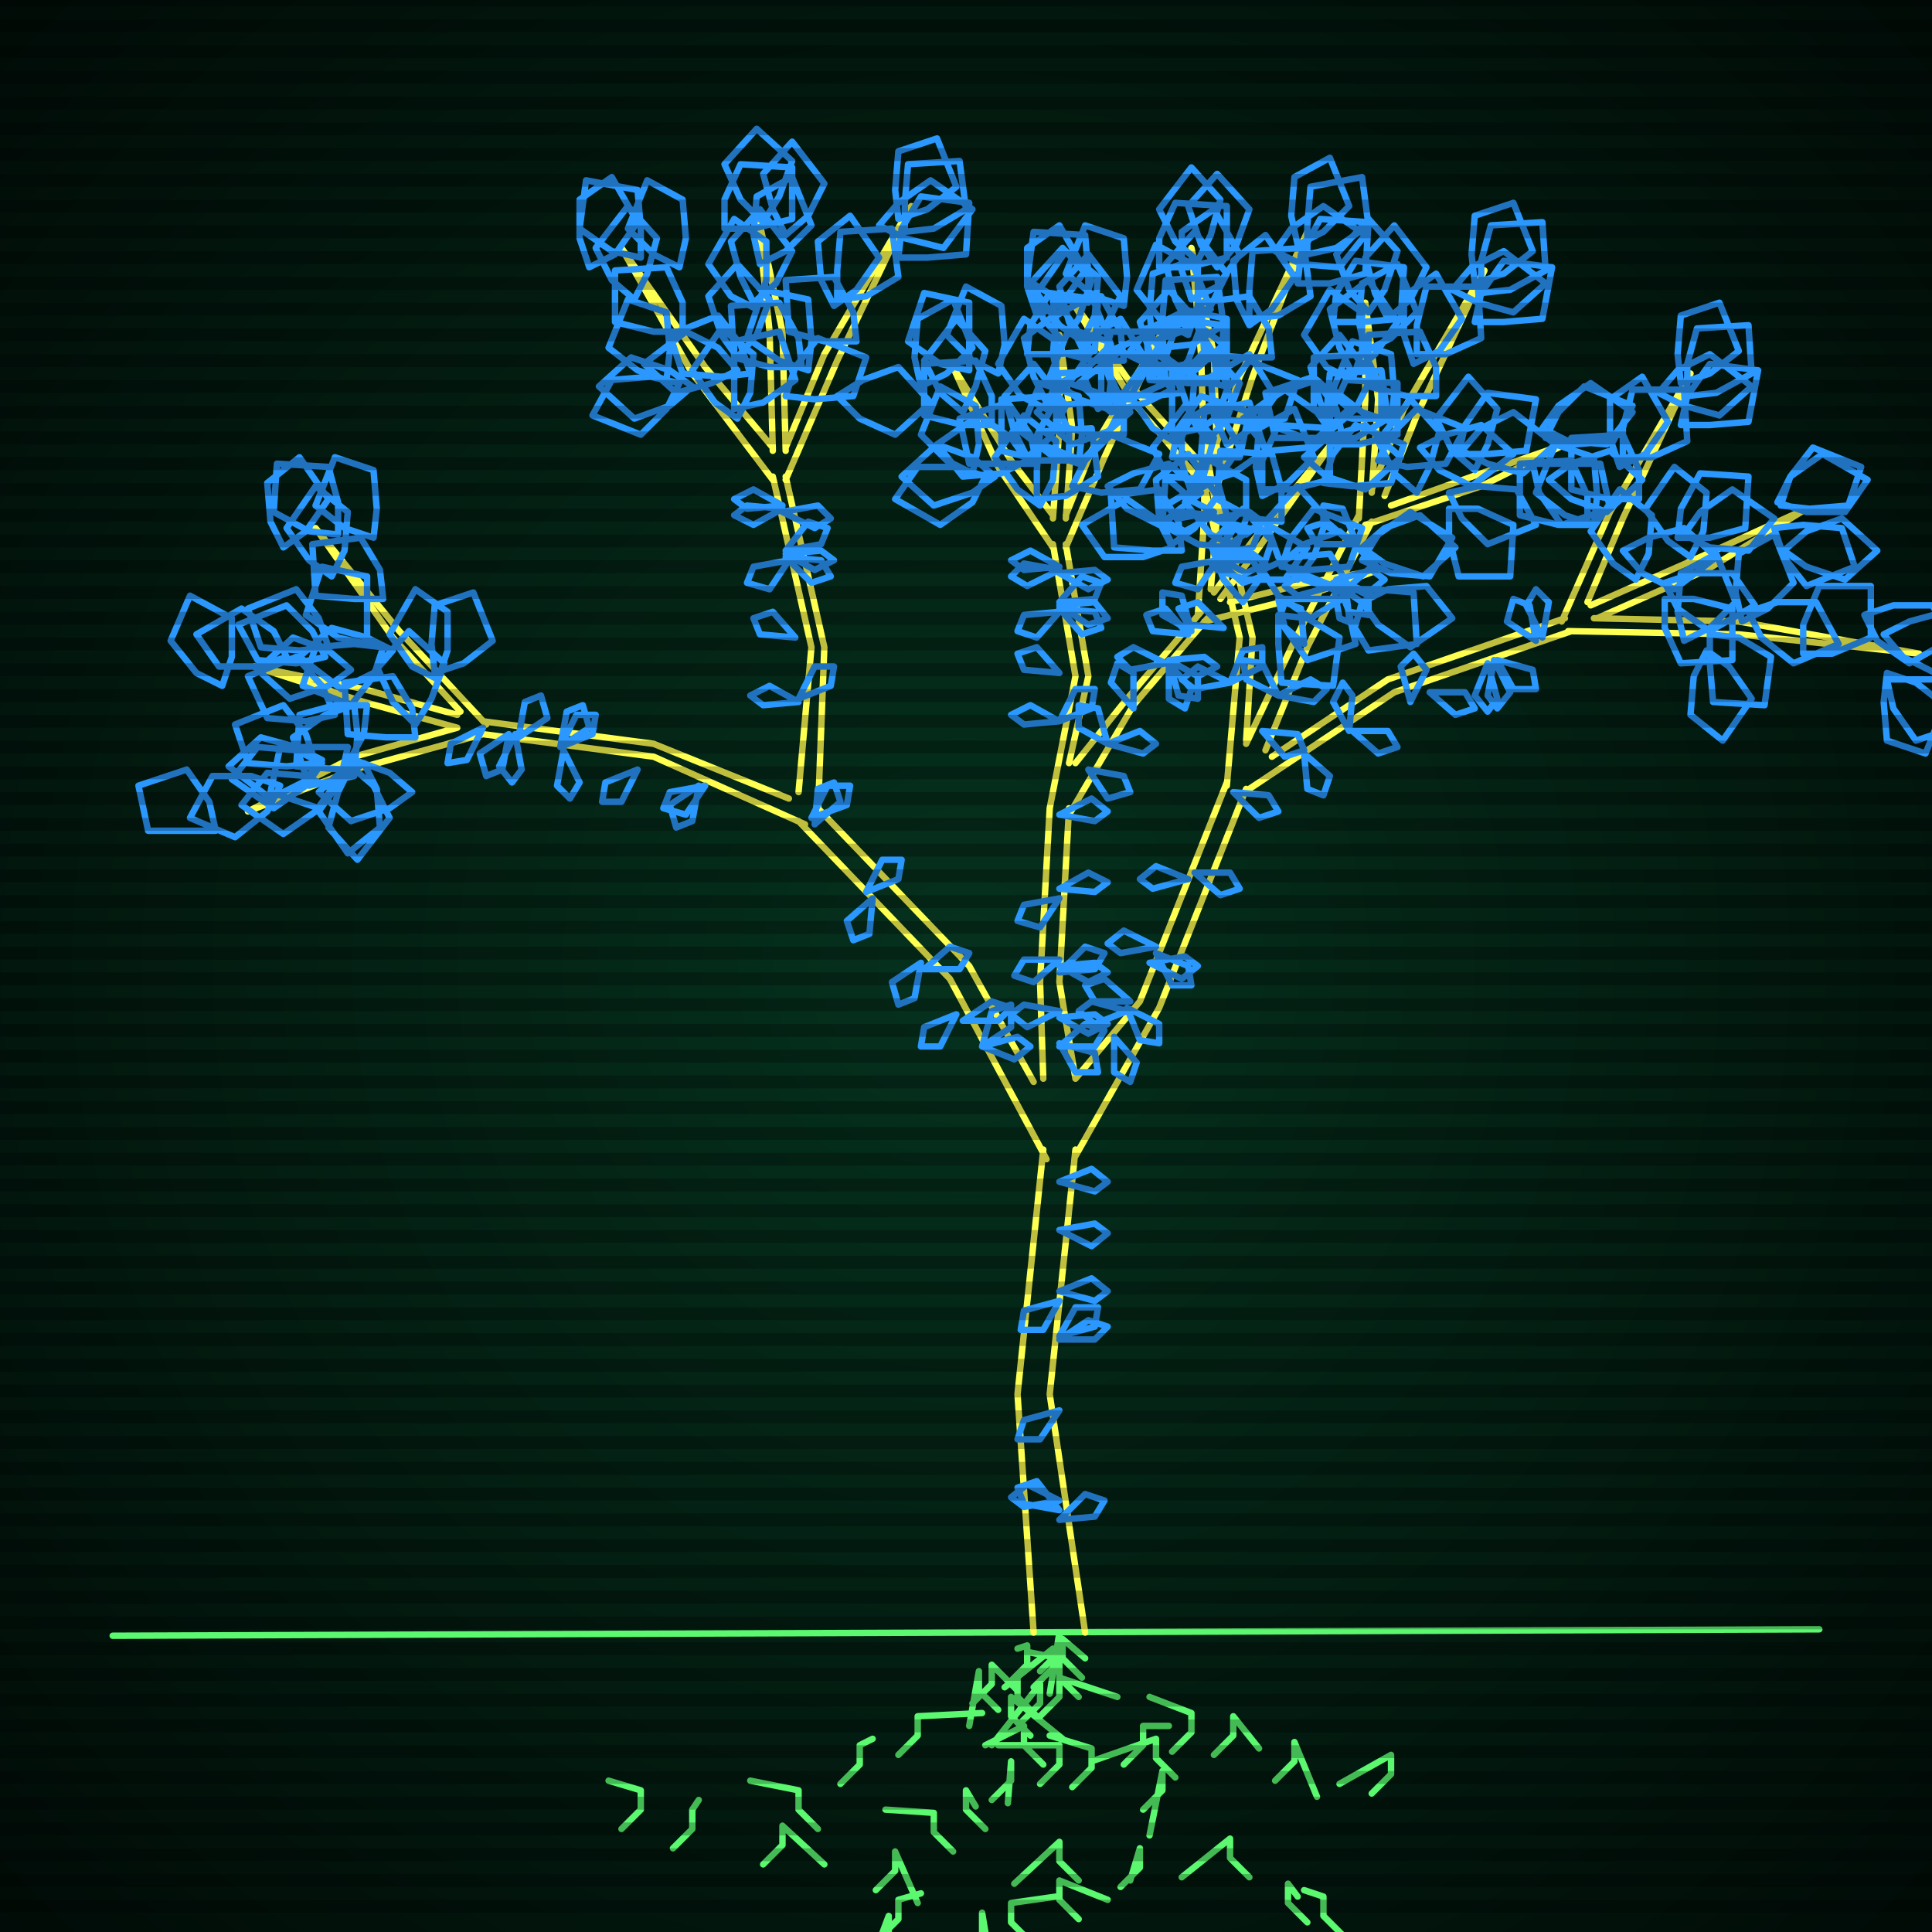 <svg xmlns="http://www.w3.org/2000/svg"
             width="600" height="600"
            >
    
            <style>
                @keyframes glow {0 % {opacity: 0.6;}
                3% {opacity: 0.9;} 30% {opacity: 0.6} 70% {opacity: 0.9}}
    
                .flicker {
                animation: glow 3s linear infinite alternate;
                animation-duration: 2.2s;
                animation-delay: 0.8s;
            }
    
    
            </style>
    
            <defs>
                <radialGradient id="screenGradient"
                                r="100%"
                >
                    <stop offset="0%" stop-color="#05321e"/>
                    <stop offset="90%" stop-color="black"/>
    
                </radialGradient>
            </defs>
    
            <rect
                fill="black"
                width="600" height="600"/>
    
            <rect
                className="flicker"
                fill="url(#screenGradient)"
                width="600" height="600"/>
    
    
            <path
                id="ground-path"
                className="flicker"
                style="fill: none;stroke: #5bf870;stroke-width:2px;stroke-linecap:round;stroke-linejoin:round;stroke-miterlimit:4;stroke-dasharray:none"
                d="M 35 508 L 565 506 "
            />
            <path
                id="branch-path"
                className="flicker"
                style="fill: none;stroke: #ffff52;stroke-width:2px;stroke-linecap:round;stroke-linejoin:round;stroke-miterlimit:4;stroke-dasharray:none"
                d="M 321 507 L 316 433 L 324 357 M 334 357 L 326 433 L 337 507 M 325 360 L 295 304 L 248 255 M 254 251 L 301 300 L 321 336 M 250 256 L 203 235 L 150 228 M 150 224 L 203 231 L 245 248 M 150 228 L 110 239 L 77 252 L 110 235 L 142 226 M 142 226 L 113 218 L 79 207 L 113 214 L 142 222 M 143 221 L 122 198 L 98 164 L 124 196 L 151 225 M 248 246 L 252 201 L 240 148 M 244 148 L 256 201 L 254 253 M 240 149 L 215 116 L 193 77 L 219 114 L 240 139 M 240 140 L 239 103 L 235 65 L 243 103 L 244 140 M 244 139 L 256 110 L 283 64 L 260 112 L 244 149 M 324 335 L 323 305 L 326 251 M 332 251 L 329 305 L 334 335 M 326 251 L 334 210 L 327 169 M 331 169 L 338 210 L 332 237 M 327 170 L 310 145 L 296 114 L 314 143 L 327 160 M 327 161 L 329 133 L 329 104 L 333 133 L 331 161 M 331 160 L 339 140 L 361 103 L 343 142 L 331 170 M 334 237 L 350 217 L 373 190 M 375 192 L 352 219 L 332 253 M 372 191 L 374 160 L 374 136 L 378 160 L 376 183 M 377 184 L 389 168 L 415 136 L 391 170 L 379 186 M 382 187 L 406 181 L 428 177 L 406 185 L 374 193 M 334 335 L 354 311 L 381 243 M 387 245 L 360 313 L 334 359 M 381 244 L 385 198 L 374 151 M 378 151 L 389 198 L 387 230 M 375 152 L 352 125 L 332 92 L 354 123 L 373 144 M 374 143 L 373 110 L 370 77 L 377 110 L 378 143 M 376 143 L 385 117 L 406 72 L 389 117 L 378 151 M 387 231 L 402 199 L 422 160 M 426 162 L 406 201 L 393 233 M 422 161 L 424 124 L 424 94 L 428 124 L 426 153 M 426 152 L 436 127 L 461 84 L 440 129 L 430 154 M 432 157 L 460 147 L 486 138 L 460 151 L 424 163 M 395 235 L 431 211 L 486 192 M 488 196 L 433 215 L 385 247 M 485 193 L 500 159 L 525 116 L 504 161 L 493 187 M 494 188 L 528 173 L 561 158 L 530 177 L 496 192 M 495 192 L 540 193 L 596 203 L 540 197 L 487 196 "
            />
            <path
                id="leaf-path"
                className="flicker"
                style="fill: none;stroke: #2b98ff;stroke-width:2px;stroke-linecap:round;stroke-linejoin:round;stroke-miterlimit:4;stroke-dasharray:none"
                d="M 329 382 L 340 380 L 344 383 L 339 387 L 329 382 M 329 404 L 324 413 L 317 413 L 318 407 L 329 404 M 329 469 L 318 467 L 316 462 L 322 460 L 329 469 M 329 367 L 339 363 L 344 367 L 340 370 L 329 367 M 329 416 L 338 410 L 344 412 L 340 416 L 329 416 M 329 438 L 323 447 L 316 447 L 318 441 L 329 438 M 329 466 L 318 468 L 314 465 L 319 461 L 329 466 M 329 401 L 339 397 L 344 401 L 340 404 L 329 401 M 329 415 L 334 406 L 341 406 L 340 412 L 329 415 M 329 472 L 337 464 L 343 466 L 340 471 L 329 472 M 253 256 L 254 245 L 259 243 L 261 249 L 253 256 M 305 325 L 308 314 L 314 312 L 314 319 L 305 325 M 297 315 L 292 325 L 286 325 L 287 319 L 297 315 M 287 301 L 295 294 L 301 296 L 298 301 L 287 301 M 271 279 L 270 290 L 265 292 L 263 286 L 271 279 M 305 325 L 316 322 L 320 325 L 315 329 L 305 325 M 252 254 L 257 244 L 264 244 L 263 250 L 252 254 M 286 299 L 284 310 L 279 312 L 277 305 L 286 299 M 299 317 L 308 311 L 314 313 L 310 317 L 299 317 M 269 277 L 274 267 L 280 267 L 279 273 L 269 277 M 219 244 L 213 253 L 206 251 L 208 246 L 219 244 M 150 226 L 145 236 L 139 237 L 140 231 L 150 226 M 161 229 L 163 218 L 168 216 L 170 223 L 161 229 M 175 233 L 180 243 L 177 248 L 173 244 L 175 233 M 217 244 L 215 255 L 210 257 L 208 250 L 217 244 M 174 232 L 179 222 L 185 222 L 184 228 L 174 232 M 160 228 L 162 239 L 159 243 L 155 238 L 160 228 M 198 239 L 193 249 L 187 249 L 188 243 L 198 239 M 158 228 L 156 239 L 151 241 L 149 234 L 158 228 M 174 232 L 176 221 L 181 219 L 183 226 L 174 232 M 98 237 L 89 238 L 77 237 L 73 225 L 88 219 L 95 228 L 98 237 M 100 237 L 95 244 L 85 251 L 72 242 L 80 232 L 92 233 L 100 237 M 128 246 L 121 251 L 109 255 L 99 246 L 110 236 L 121 240 L 128 246 M 103 245 L 98 252 L 88 259 L 75 250 L 83 240 L 95 241 L 103 245 M 113 237 L 117 245 L 118 257 L 108 265 L 99 252 L 106 242 L 113 237 M 108 232 L 106 241 L 99 251 L 84 246 L 87 232 L 99 232 L 108 232 M 87 244 L 83 252 L 73 260 L 59 254 L 66 241 L 78 241 L 87 244 M 67 258 L 58 258 L 46 258 L 43 244 L 58 239 L 65 249 L 67 258 M 100 236 L 94 243 L 84 248 L 71 238 L 81 229 L 92 232 L 100 236 M 109 238 L 116 244 L 121 254 L 111 267 L 102 257 L 105 246 L 109 238 M 101 204 L 92 206 L 80 205 L 74 194 L 89 188 L 97 196 L 101 204 M 129 229 L 120 229 L 108 228 L 107 212 L 122 210 L 128 220 L 129 229 M 104 222 L 95 224 L 83 223 L 77 210 L 92 204 L 100 213 L 104 222 M 114 219 L 113 228 L 107 239 L 92 238 L 93 222 L 104 219 L 114 219 M 109 208 L 102 213 L 90 217 L 80 208 L 91 198 L 102 202 L 109 208 M 89 204 L 80 207 L 68 207 L 61 197 L 75 189 L 85 196 L 89 204 M 69 213 L 61 209 L 53 199 L 59 185 L 72 192 L 72 204 L 69 213 M 102 201 L 93 202 L 81 201 L 77 189 L 92 183 L 99 192 L 102 201 M 110 219 L 111 228 L 110 241 L 96 244 L 91 229 L 101 222 L 110 219 M 129 225 L 122 218 L 117 207 L 127 196 L 138 206 L 134 217 L 129 225 M 136 211 L 128 207 L 121 197 L 129 183 L 139 190 L 139 202 L 136 211 M 114 200 L 105 198 L 95 191 L 100 176 L 114 179 L 114 191 L 114 200 M 122 202 L 116 209 L 106 214 L 93 204 L 103 195 L 114 198 L 122 202 M 119 186 L 110 186 L 98 185 L 97 169 L 112 167 L 118 177 L 119 186 M 105 166 L 96 165 L 85 159 L 86 144 L 102 145 L 105 156 L 105 166 M 88 170 L 84 162 L 83 150 L 93 142 L 102 155 L 95 165 L 88 170 M 116 167 L 107 164 L 98 157 L 104 142 L 116 146 L 117 158 L 116 167 M 119 201 L 116 210 L 109 219 L 94 213 L 98 201 L 110 200 L 119 201 M 135 209 L 134 200 L 135 188 L 147 184 L 153 199 L 144 206 L 135 209 M 103 179 L 96 174 L 89 164 L 98 151 L 108 159 L 107 171 L 103 179 M 243 159 L 254 157 L 258 161 L 253 164 L 243 159 M 245 174 L 239 183 L 232 181 L 234 176 L 245 174 M 248 218 L 237 219 L 233 216 L 239 213 L 248 218 M 244 173 L 255 174 L 258 179 L 252 181 L 244 173 M 243 158 L 234 163 L 228 160 L 232 157 L 243 158 M 247 198 L 236 197 L 234 192 L 240 190 L 247 198 M 243 157 L 232 158 L 228 155 L 234 152 L 243 157 M 244 172 L 255 171 L 259 174 L 253 177 L 244 172 M 244 171 L 251 162 L 257 164 L 255 169 L 244 171 M 248 217 L 253 207 L 259 207 L 258 213 L 248 217 M 229 130 L 222 125 L 215 115 L 224 102 L 234 110 L 233 122 L 229 130 M 207 118 L 198 115 L 189 108 L 195 93 L 207 97 L 208 109 L 207 118 M 215 120 L 208 126 L 197 130 L 186 120 L 196 111 L 208 115 L 215 120 M 212 103 L 203 103 L 191 100 L 191 84 L 207 83 L 212 94 L 212 103 M 199 80 L 190 78 L 180 71 L 182 56 L 198 59 L 199 71 L 199 80 M 183 83 L 180 74 L 180 62 L 190 55 L 198 69 L 191 79 L 183 83 M 211 83 L 203 79 L 195 71 L 201 56 L 212 62 L 213 74 L 211 83 M 211 119 L 207 127 L 199 135 L 184 129 L 190 118 L 202 117 L 211 119 M 228 127 L 228 118 L 228 106 L 242 103 L 247 118 L 237 125 L 228 127 M 197 93 L 190 87 L 185 77 L 195 64 L 204 74 L 201 85 L 197 93 M 229 111 L 224 104 L 220 92 L 229 82 L 239 93 L 235 104 L 229 111 M 233 116 L 224 117 L 212 116 L 208 104 L 223 98 L 230 107 L 233 116 M 235 96 L 227 92 L 220 82 L 228 68 L 238 75 L 238 87 L 235 96 M 237 69 L 230 62 L 225 51 L 235 40 L 246 50 L 242 61 L 237 69 M 225 71 L 225 62 L 230 51 L 246 52 L 246 68 L 234 71 L 225 71 M 244 73 L 240 65 L 237 54 L 246 44 L 256 57 L 251 67 L 244 73 M 229 115 L 221 119 L 210 122 L 200 113 L 213 103 L 223 108 L 229 115 M 244 123 L 247 114 L 254 105 L 269 111 L 265 123 L 253 124 L 244 123 M 236 82 L 234 73 L 235 61 L 246 55 L 252 70 L 244 78 L 236 82 M 234 94 L 230 86 L 227 75 L 236 65 L 246 78 L 241 88 L 234 94 M 251 115 L 242 112 L 232 105 L 237 90 L 251 93 L 252 106 L 251 115 M 259 95 L 255 87 L 254 75 L 264 67 L 273 80 L 266 90 L 259 95 M 279 68 L 278 59 L 279 47 L 291 43 L 297 58 L 288 65 L 279 68 M 273 70 L 279 63 L 289 56 L 302 65 L 293 77 L 281 74 L 273 70 M 281 72 L 281 63 L 282 51 L 298 50 L 300 65 L 290 71 L 281 72 M 249 114 L 239 114 L 228 111 L 227 95 L 242 94 L 248 105 L 249 114 M 260 123 L 268 118 L 279 114 L 289 125 L 278 135 L 267 130 L 260 123 M 279 80 L 280 71 L 286 61 L 301 63 L 300 79 L 288 80 L 279 80 M 260 93 L 260 84 L 261 72 L 277 71 L 279 86 L 269 92 L 260 93 M 266 106 L 256 106 L 245 103 L 244 87 L 259 86 L 265 97 L 266 106 M 329 325 L 337 318 L 343 320 L 340 325 L 329 325 M 329 314 L 319 319 L 314 315 L 318 312 L 329 314 M 329 300 L 340 299 L 344 302 L 338 305 L 329 300 M 329 279 L 323 288 L 316 286 L 318 281 L 329 279 M 329 324 L 340 327 L 341 333 L 334 333 L 329 324 M 329 253 L 339 248 L 344 252 L 340 255 L 329 253 M 329 298 L 321 305 L 315 303 L 318 298 L 329 298 M 329 316 L 340 315 L 344 318 L 338 321 L 329 316 M 329 276 L 338 271 L 344 274 L 340 277 L 329 276 M 329 302 L 337 294 L 343 296 L 340 301 L 329 302 M 329 178 L 340 177 L 344 180 L 338 183 L 329 178 M 329 190 L 322 198 L 316 196 L 318 191 L 329 190 M 329 224 L 318 225 L 314 222 L 320 219 L 329 224 M 329 189 L 340 190 L 342 195 L 336 197 L 329 189 M 329 177 L 319 182 L 314 179 L 318 175 L 329 177 M 329 209 L 318 208 L 316 203 L 322 201 L 329 209 M 329 176 L 318 177 L 314 174 L 320 171 L 329 176 M 329 188 L 340 187 L 344 192 L 338 194 L 329 188 M 329 187 L 336 179 L 342 181 L 340 186 L 329 187 M 329 224 L 334 214 L 340 214 L 339 220 L 329 224 M 323 157 L 316 152 L 309 142 L 318 129 L 328 137 L 327 149 L 323 157 M 302 147 L 294 143 L 286 135 L 292 120 L 303 126 L 304 138 L 302 147 M 309 148 L 302 153 L 290 157 L 280 148 L 291 138 L 302 142 L 309 148 M 308 132 L 299 132 L 287 129 L 287 113 L 303 112 L 308 123 L 308 132 M 301 115 L 292 113 L 282 106 L 287 91 L 301 94 L 301 106 L 301 115 M 286 120 L 284 111 L 285 99 L 296 93 L 302 108 L 294 116 L 286 120 M 310 116 L 302 112 L 294 104 L 300 89 L 311 95 L 312 107 L 310 116 M 306 148 L 302 156 L 292 163 L 278 155 L 285 145 L 297 145 L 306 148 M 322 155 L 322 146 L 323 134 L 339 133 L 341 148 L 331 154 L 322 155 M 299 128 L 292 122 L 287 112 L 297 99 L 306 109 L 303 120 L 299 128 M 319 142 L 315 134 L 312 123 L 321 113 L 331 126 L 326 136 L 319 142 M 322 144 L 313 144 L 301 144 L 298 130 L 313 125 L 320 135 L 322 144 M 325 127 L 317 123 L 310 113 L 318 99 L 328 106 L 328 118 L 325 127 M 330 106 L 324 99 L 320 88 L 330 77 L 339 87 L 335 99 L 330 106 M 319 110 L 320 101 L 326 91 L 341 93 L 340 109 L 328 110 L 319 110 M 336 108 L 332 100 L 329 89 L 338 79 L 348 92 L 343 102 L 336 108 M 319 143 L 311 147 L 299 148 L 291 138 L 304 129 L 314 136 L 319 143 M 333 151 L 337 143 L 345 135 L 360 141 L 354 152 L 342 153 L 333 151 M 329 119 L 327 110 L 328 98 L 339 92 L 345 107 L 337 115 L 329 119 M 325 125 L 321 117 L 318 105 L 330 96 L 339 109 L 332 119 L 325 125 M 335 144 L 326 141 L 317 134 L 323 119 L 335 123 L 336 135 L 335 144 M 341 127 L 337 118 L 336 106 L 348 99 L 356 112 L 349 122 L 341 127 M 358 106 L 357 97 L 358 85 L 370 81 L 376 96 L 367 103 L 358 106 M 351 109 L 357 102 L 367 97 L 380 107 L 370 116 L 359 113 L 351 109 M 361 108 L 361 99 L 362 87 L 378 86 L 380 101 L 370 107 L 361 108 M 332 143 L 323 143 L 311 140 L 311 124 L 327 123 L 332 134 L 332 143 M 344 151 L 352 147 L 363 144 L 373 153 L 360 163 L 350 158 L 344 151 M 358 118 L 359 109 L 365 99 L 380 101 L 379 117 L 367 118 L 358 118 M 342 124 L 342 115 L 345 103 L 361 103 L 362 119 L 351 124 L 342 124 M 349 135 L 340 135 L 328 132 L 328 116 L 344 115 L 349 126 L 349 135 M 362 206 L 351 208 L 347 204 L 352 201 L 362 206 M 344 231 L 335 226 L 335 219 L 341 220 L 344 231 M 363 206 L 370 214 L 368 220 L 363 217 L 363 206 M 369 197 L 358 196 L 356 191 L 362 189 L 369 197 M 352 220 L 345 212 L 347 206 L 352 209 L 352 220 M 370 196 L 361 191 L 361 184 L 367 185 L 370 196 M 363 205 L 372 210 L 372 217 L 366 216 L 363 205 M 363 205 L 374 204 L 378 207 L 372 210 L 363 205 M 344 231 L 354 227 L 359 231 L 355 234 L 344 231 M 338 239 L 349 241 L 351 246 L 344 248 L 338 239 M 364 169 L 360 161 L 359 149 L 369 141 L 378 154 L 371 164 L 364 169 M 367 171 L 358 171 L 346 170 L 345 154 L 360 152 L 366 162 L 367 171 M 370 155 L 363 149 L 358 139 L 368 126 L 377 136 L 374 147 L 370 155 M 375 137 L 370 130 L 366 118 L 375 108 L 385 119 L 381 130 L 375 137 M 364 142 L 366 133 L 373 123 L 388 128 L 385 142 L 373 142 L 364 142 M 381 138 L 377 129 L 376 117 L 388 110 L 396 123 L 389 133 L 381 138 M 364 170 L 355 173 L 343 173 L 336 163 L 350 155 L 360 162 L 364 170 M 378 177 L 382 169 L 392 162 L 406 170 L 399 180 L 387 180 L 378 177 M 374 150 L 373 141 L 374 128 L 388 125 L 393 140 L 383 147 L 374 150 M 370 153 L 367 144 L 367 132 L 377 125 L 385 139 L 378 149 L 370 153 M 384 170 L 376 166 L 368 156 L 374 142 L 387 149 L 387 161 L 384 170 M 392 154 L 390 145 L 391 133 L 402 127 L 408 142 L 400 150 L 392 154 M 412 137 L 412 128 L 413 116 L 429 115 L 431 130 L 421 136 L 412 137 M 405 142 L 412 136 L 424 132 L 435 142 L 424 152 L 412 148 L 405 142 M 413 138 L 413 129 L 418 118 L 434 119 L 434 135 L 422 138 L 413 138 M 381 170 L 372 169 L 361 163 L 362 148 L 378 149 L 381 160 L 381 170 M 392 177 L 401 173 L 413 172 L 420 184 L 407 192 L 397 185 L 392 177 M 411 150 L 414 141 L 421 132 L 436 138 L 432 150 L 420 151 L 411 150 M 392 152 L 392 143 L 397 132 L 413 133 L 413 149 L 401 152 L 392 152 M 398 162 L 389 161 L 378 155 L 379 140 L 395 141 L 398 152 L 398 162 M 398 176 L 401 167 L 408 158 L 423 164 L 419 176 L 407 177 L 398 176 M 423 174 L 428 166 L 438 159 L 451 167 L 444 179 L 432 178 L 423 174 M 418 183 L 427 183 L 439 184 L 440 200 L 425 202 L 419 192 L 418 183 M 423 170 L 430 164 L 441 160 L 452 170 L 442 179 L 430 175 L 423 170 M 386 187 L 380 180 L 376 169 L 386 158 L 395 168 L 391 180 L 386 187 M 397 191 L 406 192 L 416 198 L 414 213 L 398 212 L 397 200 L 397 191 M 423 187 L 431 183 L 443 182 L 451 192 L 438 201 L 428 194 L 423 187 M 398 175 L 405 169 L 416 165 L 427 175 L 417 184 L 405 180 L 398 175 M 403 180 L 397 173 L 393 162 L 403 151 L 412 161 L 408 173 L 403 180 M 397 186 L 406 186 L 418 186 L 421 200 L 406 205 L 399 195 L 397 186 M 351 311 L 340 311 L 337 306 L 343 304 L 351 311 M 359 296 L 369 300 L 370 306 L 364 306 L 359 296 M 369 273 L 358 276 L 354 273 L 359 269 L 369 273 M 346 322 L 353 330 L 351 336 L 346 333 L 346 322 M 383 246 L 394 247 L 397 252 L 391 254 L 383 246 M 359 294 L 348 296 L 344 293 L 349 289 L 359 294 M 350 313 L 360 318 L 360 324 L 354 323 L 350 313 M 371 271 L 382 271 L 385 276 L 379 278 L 371 271 M 357 299 L 368 297 L 372 300 L 367 304 L 357 299 M 350 314 L 340 318 L 335 314 L 339 311 L 350 314 M 377 161 L 388 159 L 392 162 L 387 166 L 377 161 M 378 174 L 372 183 L 365 181 L 367 176 L 378 174 M 382 212 L 371 214 L 367 211 L 372 207 L 382 212 M 378 174 L 389 174 L 392 179 L 386 181 L 378 174 M 377 160 L 368 165 L 362 162 L 366 159 L 377 160 M 380 195 L 369 194 L 366 189 L 372 187 L 380 195 M 377 159 L 366 161 L 362 157 L 367 154 L 377 159 M 378 173 L 389 172 L 393 175 L 387 178 L 378 173 M 378 172 L 384 163 L 391 165 L 389 170 L 378 172 M 382 212 L 386 202 L 392 201 L 392 207 L 382 212 M 366 138 L 358 133 L 351 123 L 359 110 L 371 117 L 370 129 L 366 138 M 344 127 L 335 124 L 326 117 L 332 102 L 344 106 L 345 118 L 344 127 M 351 128 L 344 134 L 333 138 L 322 128 L 332 119 L 344 123 L 351 128 M 349 112 L 339 112 L 328 109 L 327 93 L 342 92 L 348 103 L 349 112 M 338 94 L 329 93 L 319 87 L 321 72 L 337 73 L 338 85 L 338 94 M 322 98 L 319 89 L 319 77 L 329 70 L 337 84 L 330 94 L 322 98 M 349 95 L 340 92 L 331 85 L 337 70 L 349 74 L 350 86 L 349 95 M 348 127 L 344 135 L 336 143 L 321 137 L 327 126 L 339 125 L 348 127 M 364 135 L 364 126 L 364 114 L 378 111 L 383 126 L 373 133 L 364 135 M 336 106 L 329 101 L 322 91 L 331 78 L 341 86 L 340 98 L 336 106 M 363 119 L 358 112 L 354 100 L 363 90 L 373 101 L 369 112 L 363 119 M 367 122 L 358 123 L 346 122 L 342 110 L 357 104 L 364 113 L 367 122 M 369 104 L 361 100 L 353 90 L 359 76 L 372 83 L 372 95 L 369 104 M 372 81 L 365 75 L 360 65 L 370 52 L 379 62 L 376 73 L 372 81 M 360 83 L 360 74 L 365 63 L 381 64 L 381 80 L 369 83 L 360 83 M 378 83 L 373 76 L 369 64 L 378 54 L 388 65 L 384 76 L 378 83 M 364 121 L 356 125 L 345 128 L 335 119 L 348 109 L 358 114 L 364 121 M 378 130 L 381 121 L 388 112 L 403 118 L 399 130 L 387 131 L 378 130 M 370 93 L 367 84 L 367 72 L 377 65 L 385 79 L 378 89 L 370 93 M 369 101 L 365 93 L 362 82 L 371 72 L 381 85 L 376 95 L 369 101 M 381 120 L 372 118 L 362 111 L 367 96 L 381 99 L 381 111 L 381 120 M 388 101 L 384 93 L 383 81 L 393 73 L 402 86 L 395 96 L 388 101 M 403 76 L 401 67 L 402 55 L 413 49 L 419 64 L 411 72 L 403 76 M 396 78 L 401 71 L 411 64 L 424 73 L 416 83 L 404 82 L 396 78 M 406 79 L 406 70 L 407 58 L 423 55 L 425 70 L 415 77 L 406 79 M 378 119 L 369 119 L 357 118 L 356 102 L 371 100 L 377 110 L 378 119 M 390 127 L 397 122 L 409 118 L 419 127 L 408 137 L 397 133 L 390 127 M 403 88 L 404 79 L 410 68 L 425 69 L 424 85 L 413 88 L 403 88 M 388 99 L 388 90 L 389 78 L 405 77 L 407 92 L 397 98 L 388 99 M 395 111 L 386 111 L 374 110 L 373 94 L 388 92 L 394 102 L 395 111 M 414 182 L 403 185 L 399 182 L 404 178 L 414 182 M 397 216 L 387 211 L 386 205 L 392 206 L 397 216 M 414 181 L 423 187 L 421 194 L 416 192 L 414 181 M 420 169 L 409 169 L 406 164 L 412 162 L 420 169 M 405 200 L 397 193 L 399 187 L 404 189 L 405 200 M 421 168 L 411 163 L 411 157 L 417 158 L 421 168 M 415 180 L 425 185 L 425 191 L 419 190 L 415 180 M 415 180 L 426 177 L 430 180 L 425 184 L 415 180 M 397 216 L 407 211 L 412 214 L 408 218 L 397 216 M 392 227 L 403 228 L 405 233 L 399 235 L 392 227 M 414 133 L 410 125 L 407 114 L 416 104 L 426 117 L 421 127 L 414 133 M 417 136 L 408 136 L 396 136 L 393 122 L 408 117 L 415 127 L 417 136 M 420 118 L 412 114 L 405 104 L 413 90 L 423 97 L 423 109 L 420 118 M 425 97 L 419 90 L 415 79 L 425 68 L 434 78 L 430 90 L 425 97 M 414 100 L 415 91 L 421 81 L 436 83 L 435 99 L 423 100 L 414 100 M 431 99 L 427 91 L 424 80 L 433 70 L 443 83 L 438 93 L 431 99 M 414 135 L 406 139 L 394 140 L 386 130 L 399 121 L 409 128 L 414 135 M 428 143 L 432 135 L 440 127 L 455 133 L 449 144 L 437 145 L 428 143 M 424 109 L 422 100 L 423 88 L 434 82 L 440 97 L 432 105 L 424 109 M 420 116 L 416 108 L 413 96 L 425 87 L 434 100 L 427 110 L 420 116 M 432 131 L 423 128 L 414 121 L 420 106 L 432 110 L 433 122 L 432 131 M 439 113 L 436 104 L 436 92 L 446 85 L 454 99 L 447 109 L 439 113 M 458 88 L 457 79 L 458 67 L 470 63 L 476 78 L 467 85 L 458 88 M 451 90 L 457 83 L 467 78 L 480 88 L 470 97 L 459 94 L 451 90 M 460 91 L 460 81 L 463 70 L 479 69 L 480 84 L 469 90 L 460 91 M 429 130 L 420 130 L 408 127 L 408 111 L 424 110 L 429 121 L 429 130 M 441 139 L 449 135 L 460 132 L 470 141 L 457 151 L 447 146 L 441 139 M 458 100 L 460 91 L 467 81 L 482 83 L 479 99 L 467 100 L 458 100 M 440 110 L 440 101 L 443 89 L 459 89 L 460 105 L 449 110 L 440 110 M 446 123 L 437 123 L 425 120 L 425 104 L 441 103 L 446 114 L 446 123 M 453 141 L 455 132 L 462 122 L 477 124 L 474 140 L 462 141 L 453 141 M 480 136 L 484 128 L 492 120 L 507 126 L 501 137 L 489 138 L 480 136 M 476 144 L 485 144 L 497 144 L 500 158 L 485 163 L 478 153 L 476 144 M 479 133 L 484 126 L 494 119 L 507 128 L 499 138 L 487 137 L 479 133 M 440 153 L 433 147 L 428 137 L 438 124 L 447 134 L 444 145 L 440 153 M 450 158 L 459 158 L 470 163 L 469 179 L 453 179 L 450 167 L 450 158 M 481 149 L 488 144 L 500 140 L 510 149 L 499 159 L 488 155 L 481 149 M 454 140 L 460 133 L 470 128 L 483 138 L 473 147 L 462 144 L 454 140 M 458 146 L 451 140 L 446 130 L 456 117 L 465 127 L 462 138 L 458 146 M 450 153 L 459 151 L 471 152 L 477 163 L 462 169 L 454 161 L 450 153 M 419 227 L 414 218 L 417 212 L 420 216 L 419 227 M 462 206 L 465 217 L 462 221 L 458 216 L 462 206 M 477 199 L 468 193 L 470 186 L 475 188 L 477 199 M 438 218 L 435 207 L 439 203 L 443 208 L 438 218 M 479 198 L 474 188 L 477 183 L 481 187 L 479 198 M 464 205 L 469 215 L 465 220 L 462 216 L 464 205 M 465 205 L 476 208 L 477 214 L 470 214 L 465 205 M 420 227 L 431 227 L 434 232 L 428 234 L 420 227 M 405 234 L 413 241 L 411 247 L 406 245 L 405 234 M 444 215 L 455 215 L 458 220 L 452 222 L 444 215 M 495 163 L 486 160 L 477 153 L 483 138 L 495 142 L 496 154 L 495 163 M 503 145 L 500 136 L 500 124 L 510 117 L 518 131 L 511 141 L 503 145 M 522 119 L 521 110 L 522 98 L 534 94 L 540 109 L 531 116 L 522 119 M 515 122 L 521 115 L 531 110 L 544 120 L 534 129 L 523 126 L 515 122 M 524 123 L 524 113 L 527 102 L 543 101 L 544 116 L 533 122 L 524 123 M 493 163 L 484 163 L 472 160 L 472 144 L 488 143 L 493 154 L 493 163 M 504 171 L 512 167 L 523 164 L 533 173 L 520 183 L 510 178 L 504 171 M 522 132 L 524 123 L 531 113 L 546 115 L 543 131 L 531 132 L 522 132 M 504 142 L 504 133 L 507 121 L 523 121 L 524 137 L 513 142 L 504 142 M 509 155 L 500 155 L 488 152 L 488 136 L 504 135 L 509 146 L 509 155 M 521 167 L 522 158 L 528 147 L 543 148 L 542 164 L 531 167 L 521 167 M 553 157 L 556 148 L 563 139 L 578 145 L 574 157 L 562 158 L 553 157 M 551 164 L 560 163 L 572 164 L 576 176 L 561 182 L 554 173 L 551 164 M 552 156 L 556 148 L 566 141 L 580 149 L 573 159 L 561 159 L 552 156 M 508 180 L 501 175 L 494 165 L 503 152 L 513 160 L 512 172 L 508 180 M 517 186 L 526 186 L 538 189 L 538 205 L 522 206 L 517 195 L 517 186 M 554 171 L 561 165 L 572 161 L 583 171 L 573 180 L 561 176 L 554 171 M 523 166 L 528 159 L 538 152 L 551 161 L 543 171 L 531 170 L 523 166 M 525 173 L 518 168 L 511 158 L 520 145 L 530 153 L 529 165 L 525 173 M 517 181 L 526 178 L 538 178 L 545 188 L 531 196 L 521 189 L 517 181 M 585 197 L 593 193 L 604 190 L 614 199 L 601 209 L 591 204 L 585 197 M 586 209 L 595 212 L 604 219 L 598 234 L 586 230 L 585 218 L 586 209 M 579 191 L 588 188 L 600 188 L 607 198 L 593 206 L 583 199 L 579 191 M 523 199 L 521 190 L 522 178 L 533 172 L 539 187 L 531 195 L 523 199 M 530 202 L 537 207 L 544 217 L 535 230 L 525 222 L 526 210 L 530 202 M 586 211 L 595 211 L 607 211 L 610 225 L 595 230 L 588 220 L 586 211 M 543 190 L 552 187 L 564 187 L 571 200 L 557 206 L 547 198 L 543 190 M 541 193 L 539 184 L 540 172 L 551 166 L 557 181 L 549 189 L 541 193 M 531 197 L 540 198 L 550 204 L 548 219 L 532 218 L 531 206 L 531 197 M 560 203 L 560 194 L 565 182 L 581 182 L 581 198 L 569 203 L 560 203 "
            />
            <path
                id="root-path"
                className="flicker"
                style="fill: none;stroke: #5bf870;stroke-width:2px;stroke-linecap:round;stroke-linejoin:round;stroke-miterlimit:4;stroke-dasharray:none"
                d="M 326 526 L 329 507 L 329 513 L 323 519 M 337 515 L 330 509 L 330 515 L 336 521 M 312 524 L 327 512 L 327 518 L 321 524 M 319 513 L 329 515 L 329 521 L 335 527 M 316 512 L 319 511 L 319 517 L 313 523 M 347 527 L 329 521 L 329 527 L 323 533 M 308 542 L 323 523 L 323 529 L 317 535 M 317 519 L 316 521 L 316 527 L 322 533 M 316 525 L 308 517 L 308 523 L 302 529 M 330 540 L 314 527 L 314 533 L 320 539 M 301 536 L 304 519 L 304 525 L 310 531 M 306 542 L 318 536 L 318 542 L 324 548 M 310 542 L 329 542 L 329 548 L 323 554 M 326 539 L 339 543 L 339 549 L 333 555 M 363 536 L 355 536 L 355 542 L 349 548 M 313 560 L 314 547 L 314 553 L 308 559 M 339 547 L 359 540 L 359 546 L 365 552 M 357 527 L 370 532 L 370 538 L 364 544 M 305 532 L 285 533 L 285 539 L 279 545 M 357 570 L 361 550 L 361 556 L 355 562 M 303 561 L 300 556 L 300 562 L 306 568 M 391 543 L 383 533 L 383 539 L 377 545 M 315 585 L 329 572 L 329 578 L 335 584 M 275 562 L 290 563 L 290 569 L 296 575 M 271 540 L 267 542 L 267 548 L 261 554 M 351 584 L 354 574 L 354 580 L 348 586 M 344 590 L 329 584 L 329 590 L 335 596 M 409 558 L 402 541 L 402 547 L 396 553 M 367 583 L 382 571 L 382 577 L 388 583 M 328 589 L 314 591 L 314 597 L 320 603 M 285 591 L 278 575 L 278 581 L 272 587 M 307 606 L 305 594 L 305 600 L 311 606 M 320 610 L 337 601 L 337 607 L 343 613 M 233 553 L 248 556 L 248 562 L 254 568 M 286 588 L 279 590 L 279 596 L 273 602 M 256 579 L 243 567 L 243 573 L 237 579 M 270 611 L 276 595 L 276 601 L 282 607 M 403 589 L 400 585 L 400 591 L 406 597 M 416 554 L 432 545 L 432 551 L 426 557 M 405 587 L 411 589 L 411 595 L 417 601 M 283 609 L 270 605 L 270 611 L 264 617 M 311 644 L 329 629 L 329 635 L 323 641 M 276 617 L 286 621 L 286 627 L 292 633 M 239 606 L 256 605 L 256 611 L 250 617 M 217 559 L 215 562 L 215 568 L 209 574 M 426 611 L 415 602 L 415 608 L 409 614 M 272 646 L 282 632 L 282 638 L 288 644 M 312 648 L 329 647 L 329 653 L 335 659 M 189 553 L 199 556 L 199 562 L 193 568 M 237 629 L 245 627 L 245 633 L 239 639 M 428 623 L 415 621 L 415 627 L 409 633 "
            />
    
    
            <g id="stripes"
            >
                <path
                    id="stripe-path"
                    style="stroke: rgba(0, 0, 0, 0.25);stroke-width:4px;"
                    d="M 0,0 L 600,0 M 0,8 L 600,8 M 0,16 L 600,16 M 0,24 L 600,24 M 0,32 L 600,32 M 0,40 L 600,40 M 0,48 L 600,48 M 0,56 L 600,56 M 0,64 L 600,64 M 0,72 L 600,72 M 0,80 L 600,80 M 0,88 L 600,88 M 0,96 L 600,96 M 0,104 L 600,104 M 0,112 L 600,112 M 0,120 L 600,120 M 0,128 L 600,128 M 0,136 L 600,136 M 0,144 L 600,144 M 0,152 L 600,152 M 0,160 L 600,160 M 0,168 L 600,168 M 0,176 L 600,176 M 0,184 L 600,184 M 0,192 L 600,192 M 0,200 L 600,200 M 0,208 L 600,208 M 0,216 L 600,216 M 0,224 L 600,224 M 0,232 L 600,232 M 0,240 L 600,240 M 0,248 L 600,248 M 0,256 L 600,256 M 0,264 L 600,264 M 0,272 L 600,272 M 0,280 L 600,280 M 0,288 L 600,288 M 0,296 L 600,296 M 0,304 L 600,304 M 0,312 L 600,312 M 0,320 L 600,320 M 0,328 L 600,328 M 0,336 L 600,336 M 0,344 L 600,344 M 0,352 L 600,352 M 0,360 L 600,360 M 0,368 L 600,368 M 0,376 L 600,376 M 0,384 L 600,384 M 0,392 L 600,392 M 0,400 L 600,400 M 0,408 L 600,408 M 0,416 L 600,416 M 0,424 L 600,424 M 0,432 L 600,432 M 0,440 L 600,440 M 0,448 L 600,448 M 0,456 L 600,456 M 0,464 L 600,464 M 0,472 L 600,472 M 0,480 L 600,480 M 0,488 L 600,488 M 0,496 L 600,496 M 0,504 L 600,504 M 0,512 L 600,512 M 0,520 L 600,520 M 0,528 L 600,528 M 0,536 L 600,536 M 0,544 L 600,544 M 0,552 L 600,552 M 0,560 L 600,560 M 0,568 L 600,568 M 0,576 L 600,576 M 0,584 L 600,584 M 0,592 L 600,592 z"
                />
            </g>
        </svg>
        